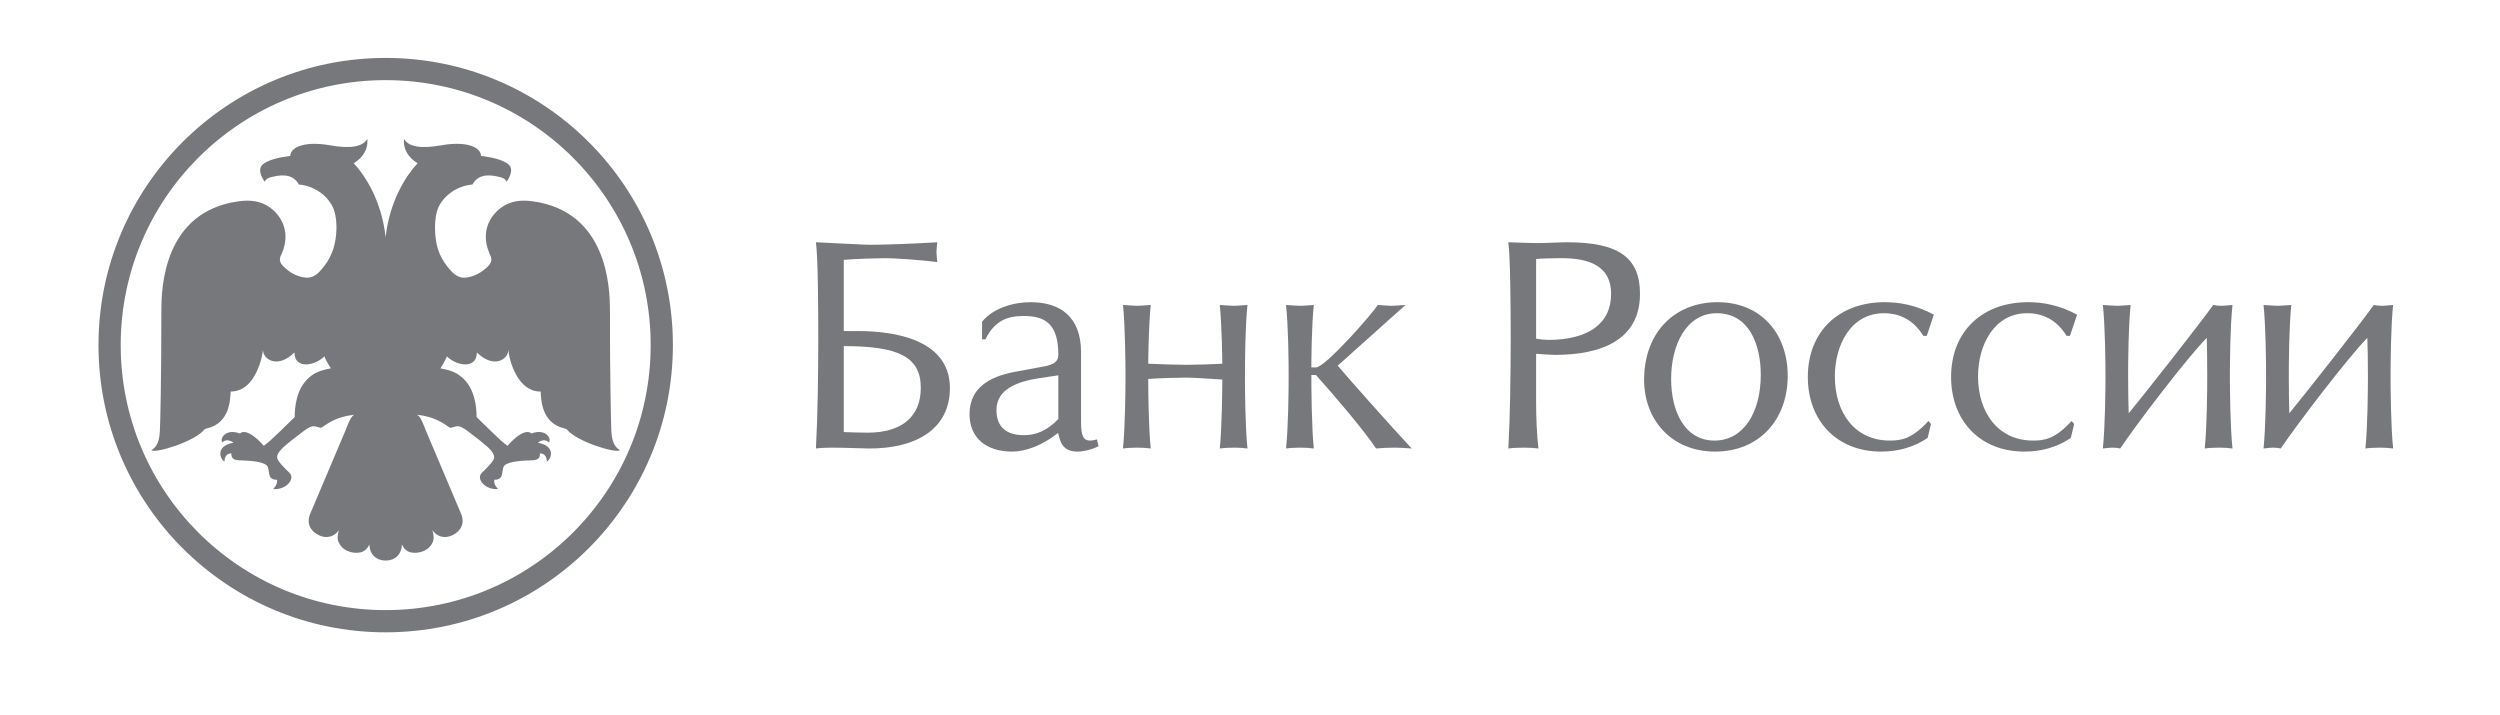 <svg version="1.2" baseProfile="tiny-ps" xmlns="http://www.w3.org/2000/svg" viewBox="0 0 297 85" width="297" height="85">
	<title>10andmore-ai</title>
	<style>
		tspan { white-space:pre }
		.shp0 { fill: #77787b } 
	</style>
	<g id="Layer 1">
		<g id="&lt;Group&gt;">
			<g id="&lt;Group&gt;">
				<g id="&lt;Group&gt;">
					<path id="&lt;Compound Path&gt;" fill-rule="evenodd" class="shp0" d="M79.94 41C79.94 59.84 64.66 75.12 45.81 75.12C26.97 75.12 11.7 59.84 11.7 41C11.7 22.16 26.97 6.88 45.81 6.88C64.66 6.88 79.94 22.16 79.94 41ZM77.3 41C77.3 23.61 63.21 9.52 45.81 9.52C28.43 9.52 14.34 23.61 14.34 41C14.34 58.39 28.43 72.48 45.81 72.48C63.21 72.48 77.3 58.39 77.3 41Z" />
				</g>
				<path id="&lt;Path&gt;" class="shp0" d="M45.81 66.59C47 66.59 47.71 65.8 47.75 64.71C48.01 65.2 48.34 65.53 48.85 65.63C49.34 65.73 49.88 65.66 50.33 65.46C50.8 65.26 51.16 64.93 51.38 64.47C51.6 64.02 51.53 63.54 51.37 62.99C51.92 63.79 52.86 64 53.69 63.61C54.82 63.08 55.24 62.12 54.77 61.02C53.37 57.69 51.98 54.43 50.57 51.1C50.45 50.8 50.34 50.49 50.2 50.19C50.07 49.92 49.99 49.73 49.87 49.57C49.79 49.45 49.69 49.36 49.54 49.27C51.72 49.51 52.76 50.36 53.34 50.74C53.49 50.85 53.48 50.86 54.07 50.68C54.34 50.59 54.64 50.64 54.85 50.76C55.12 50.91 55.38 51.07 55.61 51.25C56.39 51.86 57.19 52.44 57.93 53.1C58.27 53.41 58.77 53.93 58.7 54.41C58.64 54.84 57.57 55.86 57.25 56.16C56.5 56.88 57.64 58.23 59.17 58.1C58.76 57.67 58.67 57.31 58.72 56.99C58.87 56.99 59.16 57.02 59.44 56.77C59.77 56.47 59.62 55.6 59.93 55.3C60.47 54.77 62.23 54.72 63.28 54.68C63.72 54.66 64.18 54.54 64.15 53.85C64.82 53.9 64.96 54.4 64.96 54.84C65.53 54.52 66.03 52.96 63.9 52.6L63.9 52.6C64.26 52.28 64.86 52.16 65.22 52.57C65.57 52 64.7 50.87 63.12 51.51C63.13 51.5 62.42 50.57 60.29 52.96C60.02 52.75 59.75 52.55 59.51 52.33C58.96 51.83 58 50.9 56.62 49.55C56.62 48.41 56.44 46.2 54.94 44.88C54.3 44.31 53.68 44.01 52.32 43.76C52.76 43.08 53.01 42.6 53.08 42.33C54.27 43.51 56.65 43.87 56.65 41.87C58.59 43.81 60.39 42.76 60.39 41.55C60.45 42.14 60.6 42.79 60.8 43.36C61.05 44.01 61.94 46.52 64.23 46.52C64.28 47.39 64.29 50.25 67.03 50.89C67.15 50.92 67.3 50.96 67.37 51.05C68.48 52.43 73.08 53.88 73.65 53.49C73.29 53.23 72.72 52.89 72.63 51.27C72.58 50.21 72.46 44.67 72.46 36.87C72.46 34.11 72.16 25.16 63.32 23.92C61.98 23.73 60.66 23.83 59.52 24.68C57.96 25.84 57.19 27.8 58.11 30.01C58.14 30.09 58.16 30.17 58.2 30.24C58.51 30.77 58.39 31.22 57.98 31.63C57.24 32.36 56.38 32.86 55.35 32.98C54.7 33.05 54.16 32.77 53.72 32.32C52.73 31.3 52.03 30.1 51.81 28.68C51.4 25.99 52.07 24.66 52.11 24.57C52.83 23.13 54.36 22.07 56.13 21.92C56.67 20.91 57.71 20.61 59.27 21.01C59.85 21.13 60.05 21.3 60.2 21.59C60.88 20.55 60.9 19.82 60.26 19.41C59.62 18.99 58.58 18.7 57.14 18.52C57.14 17.51 55.47 16.72 52.44 17.26C50 17.7 48.52 17.44 47.99 16.49C47.84 18.24 49.18 19.14 49.61 19.39C48.22 20.89 46.28 23.9 45.81 28.18C45.35 23.9 43.41 20.89 42.02 19.39C42.45 19.14 43.79 18.24 43.64 16.49C43.11 17.44 41.63 17.7 39.19 17.26C36.16 16.72 34.49 17.51 34.49 18.52C33.05 18.7 32.01 18.99 31.37 19.41C30.73 19.82 30.75 20.55 31.43 21.59C31.58 21.3 31.78 21.13 32.36 21.01C33.92 20.61 34.96 20.91 35.5 21.92C37.27 22.07 38.8 23.13 39.52 24.57C39.56 24.66 40.28 26 39.82 28.68C39.57 30.09 38.9 31.3 37.91 32.32C37.47 32.77 36.93 33.05 36.28 32.98C35.24 32.86 34.38 32.36 33.65 31.63C33.24 31.22 33.11 30.77 33.43 30.24C33.47 30.17 33.49 30.09 33.52 30.01C34.44 27.8 33.67 25.84 32.11 24.68C30.97 23.83 29.65 23.73 28.31 23.92C19.47 25.16 19.17 34.11 19.17 36.87C19.17 44.67 19.05 50.21 18.99 51.27C18.91 52.89 18.34 53.23 17.98 53.49C18.55 53.88 23.15 52.43 24.26 51.05C24.33 50.96 24.48 50.92 24.6 50.89C27.34 50.25 27.35 47.39 27.4 46.52C29.69 46.52 30.58 44.01 30.82 43.36C31.03 42.79 31.18 42.14 31.24 41.55C31.24 42.76 33.04 43.81 34.98 41.87C34.98 43.87 37.36 43.51 38.55 42.33C38.62 42.6 38.87 43.08 39.31 43.76C37.95 44.01 37.33 44.31 36.69 44.88C35.19 46.2 35.01 48.41 35.01 49.55C33.63 50.9 32.67 51.83 32.12 52.33C31.87 52.55 31.61 52.75 31.34 52.96C29.21 50.57 28.5 51.5 28.51 51.51C26.93 50.87 26.06 52 26.41 52.57C26.77 52.16 27.37 52.28 27.73 52.6L27.73 52.6C25.6 52.96 26.1 54.52 26.67 54.84C26.67 54.4 26.81 53.9 27.48 53.85C27.45 54.54 27.91 54.66 28.35 54.68C29.4 54.72 31.16 54.77 31.7 55.3C32.01 55.6 31.86 56.47 32.19 56.77C32.46 57.02 32.76 56.99 32.91 56.99C32.96 57.31 32.86 57.67 32.46 58.1C33.99 58.23 35.13 56.88 34.38 56.16C34.06 55.86 32.99 54.84 32.93 54.41C32.86 53.93 33.36 53.41 33.7 53.1C34.44 52.44 35.24 51.86 36.02 51.25C36.25 51.07 36.51 50.91 36.78 50.76C36.99 50.64 37.29 50.59 37.56 50.68C38.15 50.86 38.14 50.85 38.29 50.74C38.87 50.36 39.91 49.51 42.09 49.27C41.94 49.36 41.84 49.45 41.76 49.57C41.64 49.73 41.56 49.92 41.43 50.19C41.29 50.49 41.18 50.8 41.06 51.1C39.65 54.43 38.26 57.69 36.86 61.02C36.39 62.12 36.81 63.08 37.94 63.61C38.77 64 39.71 63.79 40.26 62.99C40.1 63.54 40.03 64.02 40.25 64.47C40.47 64.93 40.83 65.26 41.3 65.46C41.75 65.66 42.29 65.73 42.78 65.63C43.29 65.53 43.62 65.2 43.88 64.71C43.92 65.8 44.63 66.59 45.81 66.59Z" />
			</g>
			<g id="&lt;Group&gt;">
				<path id="&lt;Compound Path&gt;" fill-rule="evenodd" class="shp0" d="M103.44 29.08C105.32 29.08 109.16 28.92 111.35 28.78C111.29 29.19 111.25 29.83 111.25 30C111.25 30.23 111.32 30.77 111.35 31.14C109.39 30.87 106.16 30.67 105.16 30.67C104.45 30.67 101.72 30.74 100.24 30.87L100.24 39.33L101.95 39.33C105.46 39.33 112.85 40 112.85 46.1C112.85 51.05 108.7 53.31 103.24 53.28C102.63 53.28 100.34 53.18 98.89 53.18C98.25 53.18 97.48 53.21 96.93 53.28C97.14 49.57 97.21 44.45 97.21 40.2C97.21 36.4 97.18 30.64 96.93 28.78C99.09 28.88 102.66 29.08 103.44 29.08ZM100.24 51.33C101.11 51.36 102.15 51.4 103.1 51.4C107.08 51.4 109.39 49.54 109.39 46.07C109.39 42.33 106.64 41.12 100.24 41.12L100.24 51.33Z" />
				<path id="&lt;Compound Path&gt;" fill-rule="evenodd" class="shp0" d="M116.67 38.22C117.98 36.6 120.4 35.9 122.43 35.9C125.97 35.9 128.43 37.64 128.43 41.86L128.43 50.21C128.43 51.93 128.8 52.34 129.5 52.34C129.74 52.34 130.11 52.27 130.31 52.2L130.51 53.01C129.44 53.55 128.43 53.65 127.98 53.65C126.87 53.65 126.17 53.15 125.9 52.17L125.7 51.43C123.88 52.88 121.89 53.65 120.24 53.65C117.17 53.65 115.18 52.03 115.18 49.2C115.18 46.17 117.44 44.75 120.54 44.18L123.97 43.54C125.12 43.34 125.73 43 125.73 42.16C125.73 38.49 124.18 37.54 121.62 37.54C119.63 37.54 118.15 38.12 117.07 40.31L116.67 40.31L116.67 38.22ZM125.73 44.59L123.51 44.92C121.08 45.29 118.38 46.13 118.38 48.7C118.38 50.65 119.46 51.7 121.65 51.7C123 51.7 124.35 51.22 125.73 49.78L125.73 44.59Z" />
				<path id="&lt;Compound Path&gt;" class="shp0" d="M135.13 36.33C135.5 36.33 136.21 36.26 136.71 36.23C136.44 38.79 136.41 43.03 136.41 43.21C137.82 43.27 139.88 43.34 140.96 43.34C142.07 43.34 144.19 43.27 145.21 43.21C145.21 43 145.17 38.76 144.91 36.23C145.47 36.26 146.22 36.33 146.62 36.33C146.99 36.33 147.7 36.26 148.2 36.23C147.93 38.76 147.9 43 147.9 44.75C147.9 46.17 147.93 50.72 148.2 53.28C147.7 53.21 147.16 53.18 146.65 53.18C146.08 53.18 145.41 53.21 144.91 53.28C145.17 50.72 145.21 46.17 145.21 45.09C143.72 44.99 141.7 44.86 140.93 44.86C140.01 44.86 137.76 44.92 136.41 45.02C136.41 46.17 136.44 50.72 136.71 53.28C136.21 53.21 135.67 53.18 135.16 53.18C134.59 53.18 133.92 53.21 133.41 53.28C133.67 50.72 133.71 46.17 133.71 44.75C133.71 43.03 133.67 38.76 133.41 36.23C133.98 36.26 134.73 36.33 135.13 36.33Z" />
				<path id="&lt;Compound Path&gt;" class="shp0" d="M154.5 36.33C154.87 36.33 155.58 36.26 156.08 36.23C155.81 38.76 155.79 43.03 155.79 43.65L156.33 43.65C157.44 43.65 163.13 37.17 163.67 36.23C164.14 36.26 164.91 36.33 165.32 36.33C165.66 36.33 166.47 36.26 166.97 36.23L158.92 43.44C159.93 44.65 165.28 50.69 167.71 53.28C166.81 53.21 166.16 53.18 165.69 53.18C165.08 53.18 164.17 53.21 163.47 53.28C162.22 51.33 158.41 46.85 156.33 44.55L155.79 44.55C155.79 45.8 155.81 50.72 156.08 53.28C155.58 53.21 155.04 53.18 154.53 53.18C153.97 53.18 153.29 53.21 152.78 53.28C153.06 50.72 153.09 46.17 153.09 44.75C153.09 43.03 153.06 38.76 152.78 36.23C153.36 36.26 154.1 36.33 154.5 36.33Z" />
				<path id="&lt;Compound Path&gt;" fill-rule="evenodd" class="shp0" d="M182.6 28.88C183.78 28.88 185.3 28.78 186.17 28.78C192.4 28.78 194.83 30.67 194.83 34.91C194.83 40.41 190.21 42.16 184.73 42.16C184.42 42.16 183.14 42.09 182.49 42.03L182.49 47.85C182.49 49.54 182.57 51.6 182.77 53.28C182.19 53.21 181.62 53.18 181.05 53.18C180.44 53.18 179.73 53.21 179.19 53.28C179.4 49.57 179.47 44.45 179.47 40.2C179.47 36.4 179.43 30.64 179.19 28.78C180.31 28.81 181.82 28.88 182.6 28.88ZM183.91 40.38C188.63 40.38 191.4 38.49 191.4 34.91C191.4 31.58 188.77 30.67 185.5 30.67C184.93 30.67 182.97 30.7 182.49 30.77L182.49 40.24C182.91 40.31 183.58 40.38 183.91 40.38Z" />
				<path id="&lt;Compound Path&gt;" fill-rule="evenodd" class="shp0" d="M212.38 44.65C212.38 49.81 209.04 53.65 203.75 53.65C198.56 53.65 195.32 49.85 195.32 45.13C195.32 39.53 198.9 35.9 204.05 35.9C209.18 35.9 212.38 39.6 212.38 44.65ZM198.53 45.02C198.53 48.83 200.11 52.34 203.68 52.34C207.12 52.34 209.18 49.03 209.18 44.52C209.18 40.88 207.76 37.21 203.95 37.21C200.31 37.21 198.53 41.02 198.53 45.02Z" />
				<path id="&lt;Compound Path&gt;" class="shp0" d="M228.9 39.9L228.49 39.9C227.31 37.98 225.66 37.21 223.81 37.21C219.86 37.21 217.98 41.02 217.98 44.72C217.98 49 220.33 52.34 224.51 52.34C225.9 52.34 227.14 52.14 229.1 50.01L229.4 50.38L229 52.03C227.37 53.11 225.56 53.65 223.47 53.65C218.21 53.65 214.77 49.98 214.77 44.79C214.77 39.36 218.48 35.9 223.91 35.9C225.66 35.9 227.58 36.23 229.74 37.38L228.9 39.9Z" />
				<path id="&lt;Compound Path&gt;" class="shp0" d="M245.91 39.9L245.51 39.9C244.33 37.98 242.68 37.21 240.83 37.21C236.88 37.21 234.99 41.02 234.99 44.72C234.99 49 237.36 52.34 241.53 52.34C242.91 52.34 244.16 52.14 246.11 50.01L246.41 50.38L246.01 52.03C244.4 53.11 242.57 53.65 240.49 53.65C235.23 53.65 231.79 49.98 231.79 44.79C231.79 39.36 235.5 35.9 240.93 35.9C242.68 35.9 244.6 36.23 246.76 37.38L245.91 39.9Z" />
				<path id="&lt;Compound Path&gt;" class="shp0" d="M250.9 53.18C250.7 53.18 250.09 53.25 249.82 53.28C250.09 50.72 250.13 46.17 250.13 44.75C250.13 43.03 250.09 38.76 249.82 36.23C250.4 36.26 251.13 36.33 251.54 36.33C251.91 36.33 252.61 36.26 253.12 36.23C252.85 38.76 252.82 43 252.82 44.75C252.82 46.17 252.85 48.16 252.89 49.1C254.74 46.85 261.35 38.46 262.93 36.23C263.3 36.3 263.53 36.33 263.94 36.33C264.14 36.33 264.84 36.26 265.22 36.23C264.95 38.76 264.91 43 264.91 44.75C264.91 46.17 264.95 50.72 265.22 53.28C264.71 53.21 264.17 53.18 263.67 53.18C263.1 53.18 262.43 53.21 261.92 53.28C262.19 50.72 262.22 46.17 262.22 44.75C262.22 43 262.19 40.85 262.16 40.14C259.86 42.46 253.79 50.42 251.88 53.28C251.57 53.21 251.27 53.18 250.9 53.18Z" />
				<path id="&lt;Compound Path&gt;" class="shp0" d="M269.99 53.18C269.78 53.18 269.17 53.25 268.91 53.28C269.17 50.72 269.21 46.17 269.21 44.75C269.21 43.03 269.17 38.76 268.91 36.23C269.48 36.26 270.21 36.33 270.62 36.33C270.99 36.33 271.7 36.26 272.21 36.23C271.94 38.76 271.91 43 271.91 44.75C271.91 46.17 271.94 48.16 271.97 49.1C273.82 46.85 280.42 38.46 282.01 36.23C282.38 36.3 282.62 36.33 283.02 36.33C283.22 36.33 283.93 36.26 284.3 36.23C284.04 38.76 284 43 284 44.75C284 46.17 284.04 50.72 284.3 53.28C283.8 53.21 283.26 53.18 282.75 53.18C282.18 53.18 281.5 53.21 281.01 53.28C281.28 50.72 281.31 46.17 281.31 44.75C281.31 43 281.28 40.85 281.24 40.14C278.95 42.46 272.88 50.42 270.95 53.28C270.66 53.21 270.35 53.18 269.99 53.18Z" />
			</g>
		</g>
	</g>
</svg>